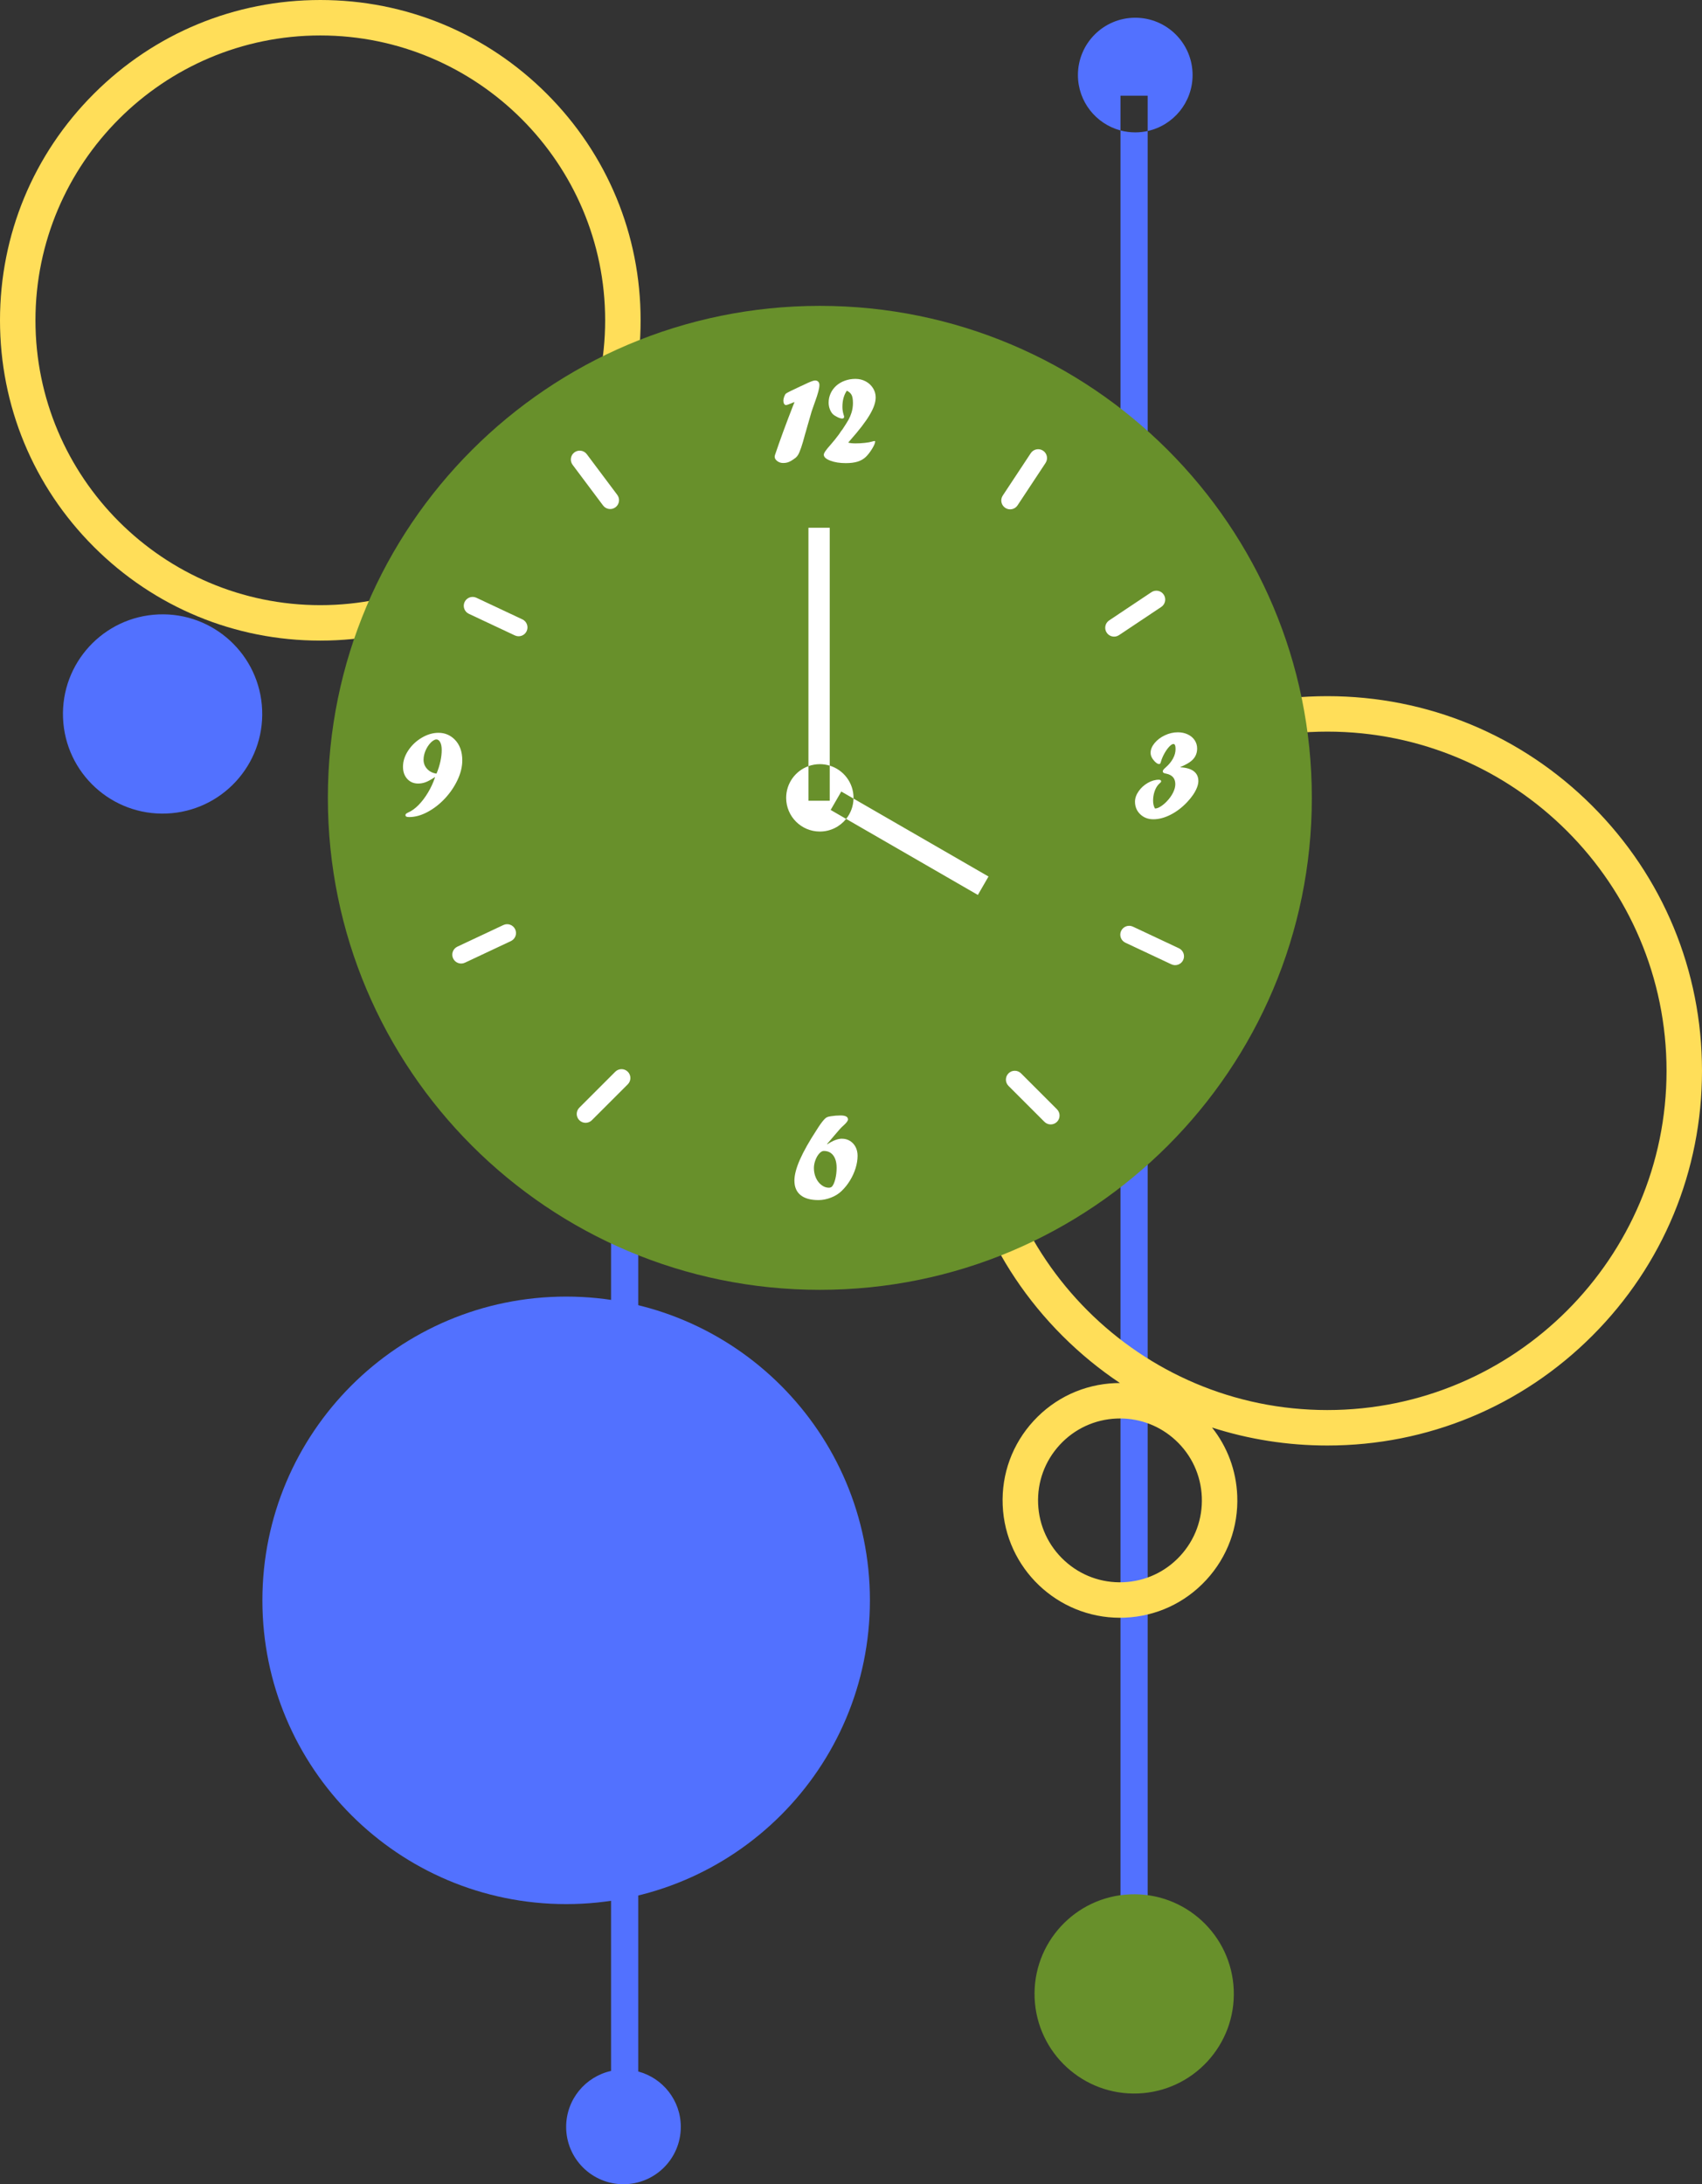 <?xml version="1.0" encoding="UTF-8" standalone="no"?><svg xmlns="http://www.w3.org/2000/svg" xmlns:xlink="http://www.w3.org/1999/xlink" fill="#000000" height="1848" preserveAspectRatio="xMidYMid meet" version="1" viewBox="530.0 318.5 1440.0 1848.0" width="1440" zoomAndPan="magnify"><rect x="530.0" y="318.5" width="1440.0" height="1848.0" fill="#333333" stroke="none"/><g><g id="change1_1"><path d="M1106,2118c0,26.786-21.714,48.5-48.5,48.5s-48.5-21.714-48.5-48.5 c0-23.179,16.265-42.548,38-47.347V570.5h23v1500.635C1090.727,2076.649,1106,2095.537,1106,2118z M1478,428.865 V1929.5h23V429.347c-3.383,0.747-6.893,1.153-10.5,1.153C1486.177,430.5,1481.989,429.927,1478,428.865z M1539,382 c0-26.786-21.714-48.5-48.5-48.5S1442,355.214,1442,382c0,22.463,15.273,41.351,36,46.865V399.5h23v29.847 C1522.735,424.548,1539,405.179,1539,382z" fill="#5271ff"/></g><g id="change2_1"><path d="M801,318.5c-72.387,0-140.44,28.189-191.626,79.374C558.188,449.059,530,517.113,530,589.5 s28.188,140.441,79.374,191.626C660.56,832.311,728.613,860.5,801,860.5s140.44-28.189,191.626-79.374 C1043.812,729.941,1072,661.887,1072,589.5s-28.188-140.441-79.374-191.626 C941.44,346.689,873.387,318.5,801,318.5z M801,830.5c-132.888,0-241-108.112-241-241c0-132.888,108.112-241,241-241 s241,108.112,241,241C1042,722.388,933.888,830.5,801,830.5z M1877.153,1000.347 C1817.279,940.474,1737.674,907.5,1653,907.5s-164.279,32.974-224.153,92.847 C1368.974,1060.221,1336,1139.826,1336,1224.5s32.974,164.28,92.847,224.153 c15.057,15.056,31.359,28.411,48.678,39.968c-1.348,0.002-2.698,0.031-4.052,0.086 c-26.503,1.092-50.994,12.439-68.962,31.952c-17.968,19.512-27.262,44.854-26.17,71.356 c2.197,53.328,46.275,95.217,99.168,95.217c1.371,0,2.758-0.028,4.14-0.085 c26.503-1.092,50.994-12.439,68.962-31.952c17.968-19.512,27.262-44.854,26.17-71.356 c-0.876-21.255-8.349-41.217-21.339-57.558C1586.549,1536.299,1619.377,1541.5,1653,1541.5 c84.674,0,164.279-32.974,224.153-92.847C1937.026,1388.78,1970,1309.174,1970,1224.5 S1937.026,1060.221,1877.153,1000.347z M1528.542,1634.873c-12.54,13.618-29.632,21.537-48.128,22.299 c-18.489,0.762-36.182-5.724-49.8-18.264c-13.617-12.54-21.537-29.632-22.299-48.128 c-0.763-18.496,5.724-36.182,18.264-49.799c12.54-13.618,29.632-21.537,48.128-22.299 c0.979-0.041,1.951-0.061,2.924-0.061c17.429,0,33.979,6.447,46.876,18.324 c13.617,12.54,21.537,29.632,22.299,48.128C1547.568,1603.57,1541.082,1621.255,1528.542,1634.873z M1653,1511.5c-158.252,0-287-128.748-287-287s128.748-287,287-287s287,128.748,287,287S1811.252,1511.5,1653,1511.5z" fill="#ffde59"/></g><g id="change1_2"><path d="M751.793,919.099c1.917,46.52-34.241,85.787-80.762,87.703 c-46.521,1.917-85.786-34.242-87.703-80.762c-1.917-46.52,34.241-85.787,80.762-87.703 C710.61,836.421,749.876,872.579,751.793,919.099z M1009,1415.5c-141.938,0-257,115.063-257,257 s115.062,257,257,257s257-115.063,257-257S1150.938,1415.5,1009,1415.5z" fill="#5271ff"/></g><g id="change3_1"><path d="M1223.643,1409.782c-229.889,0-416.25-186.361-416.25-416.25s186.361-416.25,416.25-416.25 s416.25,186.362,416.25,416.25S1453.531,1409.782,1223.643,1409.782z M1486.116,1921.235 c-46.521,1.917-82.679,41.183-80.763,87.703c1.917,46.52,41.184,82.679,87.703,80.762 c46.521-1.917,82.68-41.183,80.763-87.703C1571.902,1955.477,1532.636,1919.318,1486.116,1921.235z" fill="#68902b"/></g><g id="change4_1"><path d="M1196.024,709.831c-1.021,0.268-2.175,0.403-3.464,0.403 c-1.861,0-3.517-0.545-4.966-1.638c-1.45-1.092-2.175-2.336-2.175-3.733c0-0.25,0.071-0.662,0.215-1.235 c4.225-12.568,9.399-26.676,15.522-42.324l1.074-2.632c-0.537,0.143-1.379,0.466-2.524,0.967 c-2.471,1.039-4.047,1.558-4.727,1.558c-0.645,0-1.173-0.349-1.585-1.047 c-0.411-0.698-0.617-1.602-0.617-2.712c0-0.931,0.232-2.041,0.698-3.33 c0.465-1.289,0.967-2.166,1.504-2.632c0.931-0.716,5.013-2.757,12.246-6.123l1.611-0.698 c0.322-0.215,0.841-0.465,1.558-0.752c4.762-2.327,7.806-3.491,9.131-3.491 c1.182,0,2.104,0.34,2.766,1.02c0.663,0.68,0.989,1.647,0.98,2.899 c0,2.684-1.253,7.429-3.758,14.234c-0.573,1.648-1.029,2.946-1.37,3.896 c-0.34,0.949-0.831,2.355-1.476,4.216c-0.18,0.681-0.376,1.379-0.59,2.095 c-1.253,4.19-2.166,7.34-2.738,9.452c-0.072,0.251-0.314,1.101-0.726,2.551 s-0.707,2.497-0.886,3.141c-0.18,0.644-0.376,1.308-0.591,1.987 c-2.398,9.166-4.402,15.039-6.013,17.617c-0.537,0.824-1.164,1.559-1.879,2.203 c-1.54,1.182-2.874,2.096-4.001,2.74C1198.118,709.106,1197.045,709.562,1196.024,709.831z M1247.886,673.657c-1.003,1.791-2.722,4.53-5.156,8.218l-0.859,1.074l-0.806,1.128 c-0.215,0.358-0.385,0.636-0.511,0.832c-0.125,0.197-0.268,0.403-0.43,0.618 c-0.16,0.215-0.313,0.43-0.456,0.644c-2.148,2.937-4.53,5.891-7.144,8.862 c-3.688,4.082-5.532,6.804-5.532,8.164c0,1.97,1.826,3.652,5.479,5.049 c3.652,1.397,8.021,2.095,13.105,2.095c3.975,0,7.313-0.42,10.017-1.262 c2.704-0.841,5.022-2.175,6.956-4.002c1.861-1.826,3.644-4.136,5.345-6.929 c1.7-2.793,2.551-4.851,2.551-6.177c0-0.215-0.18-0.322-0.538-0.322 c-0.323,0-0.986,0.144-1.989,0.43c-1.507,0.466-3.578,0.842-6.213,1.128 c-2.637,0.287-5.264,0.43-7.88,0.43c-2.618,0-4.681-0.223-6.187-0.67l0.913-1.021l1.075-1.289 c3.617-4.081,6.786-7.894,9.509-11.439c2.722-3.544,4.954-6.792,6.698-9.744 c1.743-2.952,3.019-5.627,3.827-8.025c0.81-2.398,1.214-4.652,1.214-6.763 c0-2.827-0.771-5.449-2.31-7.864c-1.54-2.415-3.607-4.311-6.204-5.689 c-2.596-1.378-5.47-2.067-8.62-2.067c-3.151,0-6.132,0.51-8.942,1.531 c-2.812,1.021-5.237,2.444-7.278,4.27c-2.041,1.826-3.626,3.975-4.753,6.445 c-1.129,2.471-1.692,5.067-1.692,7.788c0,1.934,0.322,3.76,0.967,5.479 c0.645,1.719,1.468,3.115,2.471,4.189c0.895,0.896,2.202,1.764,3.921,2.605 c1.719,0.842,3.079,1.262,4.082,1.262c1.109,0,1.665-0.519,1.665-1.558 c0-0.286-0.144-0.841-0.43-1.665c-0.681-2.256-1.021-4.458-1.021-6.606 c0-5.55,1.253-10.133,3.76-13.75c1.969,0.967,3.321,2.202,4.055,3.706 c0.734,1.504,1.102,3.76,1.102,6.768c0,2.936-0.448,5.766-1.343,8.486 C1249.693,669.987,1248.888,671.867,1247.886,673.657z M1253.874,1288.924 c1.127,2.167,1.691,4.646,1.691,7.439c0,3.366-0.556,6.848-1.665,10.447 c-1.11,3.599-2.686,7.072-4.727,10.42c-2.041,3.349-4.423,6.33-7.144,8.943 c-2.436,2.363-5.443,4.235-9.023,5.613c-3.581,1.379-7.09,2.068-10.527,2.068 c-6.625,0-11.674-1.405-15.146-4.216c-3.474-2.811-5.21-6.902-5.21-12.273 c0-4.762,1.539-10.652,4.619-17.671c3.079-7.018,7.842-15.469,14.287-25.352 c2.542-4.046,4.637-6.946,6.284-8.701c0.823-0.895,1.593-1.521,2.31-1.88 c0.716-0.357,1.844-0.645,3.384-0.859c2.686-0.43,5.406-0.645,8.164-0.645 c4.189,0,6.284,1.128,6.284,3.384c0,1.146-1.325,2.9-3.975,5.264 c-1.54,1.289-4.028,4.011-7.466,8.164l-3.008,3.545l-3.276,3.813l0.215,0.215 c4.798-3.15,8.897-4.727,12.3-4.727c2.578,0,4.879,0.627,6.902,1.88 C1251.17,1285.048,1252.745,1286.758,1253.874,1288.924z M1237.841,1306.46 c0-2.972-0.438-5.523-1.316-7.654c-0.877-2.13-2.112-3.75-3.705-4.861 c-1.594-1.109-3.537-1.665-5.828-1.665c-1.254,0-2.543,0.734-3.867,2.202 c-1.325,1.469-2.408,3.339-3.25,5.613c-0.841,2.274-1.262,4.503-1.262,6.687 c0,2.937,0.564,5.676,1.691,8.218c1.129,2.543,2.686,4.575,4.674,6.096 c1.986,1.522,4.055,2.283,6.203,2.283c1.146,0,2.059-0.322,2.739-0.967 c1.146-1.324,2.086-3.473,2.819-6.445C1237.474,1312.996,1237.841,1309.827,1237.841,1306.46z M917.093,978.416c-2.686,5.693-6.23,10.903-10.635,15.63c-4.404,4.727-9.292,8.532-14.663,11.414 c-5.371,2.883-10.564,4.324-15.576,4.324c-1.146,0-1.96-0.126-2.444-0.376 c-0.482-0.25-0.725-0.716-0.725-1.396c0-0.358,0.188-0.707,0.565-1.047 c0.375-0.34,0.957-0.689,1.745-1.047c2.972-1.289,5.899-3.401,8.782-6.338 c2.882-2.935,5.55-6.454,8.002-10.554c2.42-4.044,4.391-8.325,5.922-12.84l-0.147-0.184 c-3.08,2.041-5.649,3.456-7.708,4.243c-2.059,0.788-4.216,1.182-6.472,1.182 c-3.76,0-6.83-1.316-9.212-3.948c-2.381-2.632-3.571-6.042-3.571-10.232 c0-4.69,1.468-9.265,4.404-13.723c2.936-4.458,6.768-8.084,11.494-10.877 c4.727-2.793,9.471-4.171,14.233-4.136c5.228,0,9.739,1.862,13.535,5.586 c4.332,4.333,6.499,10.241,6.499,17.725C921.121,967.19,919.778,972.722,917.093,978.416z M903.719,953.01c0-2.721-0.421-4.888-1.263-6.499c-0.841-1.611-1.96-2.417-3.357-2.417 c-0.573,0-1.308,0.26-2.202,0.779c-0.896,0.52-1.701,1.155-2.417,1.907 c-1.899,1.97-3.393,4.262-4.485,6.875c-1.092,2.614-1.638,5.156-1.638,7.627 c0,3.008,1.012,5.605,3.034,7.788c2.023,2.185,4.664,3.51,7.923,3.975 c1.432-3.438,2.524-6.866,3.276-10.286C903.343,959.34,903.719,956.09,903.719,953.01z M1540.068,971.057c-2.543-1.969-6.338-3.097-11.387-3.384v-0.215 c3.187-1.324,5.854-2.721,8.003-4.19c4.117-2.864,6.177-6.678,6.177-11.44 c0-2.613-0.698-4.968-2.095-7.063c-1.396-2.095-3.349-3.733-5.854-4.915 c-2.507-1.182-5.282-1.772-8.325-1.772c-3.76,0-7.431,0.842-11.011,2.524 c-3.581,1.684-6.49,3.886-8.729,6.606c-2.237,2.722-3.356,5.461-3.356,8.218 c0,2.4,1.092,4.763,3.276,7.09c1.539,1.611,2.828,2.417,3.867,2.417 c0.394,0,0.698-0.116,0.913-0.349c0.215-0.233,0.43-0.743,0.645-1.531 c0.645-2.291,1.62-4.619,2.927-6.982c1.308-2.363,2.677-4.305,4.109-5.828 c1.432-1.521,2.632-2.283,3.599-2.283c1.182,0,1.772,1.433,1.772,4.297 c0,2.685-0.725,5.363-2.176,8.03c-1.449,2.668-3.464,5.129-6.042,7.385 c-1.719,1.469-2.578,2.561-2.578,3.276c0,0.644,0.215,1.12,0.645,1.423 c0.43,0.305,1.146,0.529,2.148,0.671c5.191,1.039,7.788,4.011,7.788,8.916 c0,2.256-0.653,4.682-1.961,7.278c-1.307,2.597-3.07,5.041-5.29,7.332 c-1.719,1.791-3.464,3.232-5.237,4.324c-1.771,1.093-3.249,1.638-4.431,1.638h-0.322 c-1.039-1.826-1.558-4.028-1.558-6.606c0-2.613,0.385-5.12,1.154-7.519 c0.771-2.398,1.854-4.404,3.25-6.016c0.143-0.142,0.277-0.277,0.402-0.403 c0.126-0.125,0.242-0.242,0.35-0.349c1.109-0.931,1.665-1.593,1.665-1.987 c0-0.967-0.663-1.45-1.987-1.45c-3.151,0-6.303,0.922-9.453,2.766 c-3.151,1.845-5.721,4.216-7.707,7.117c-1.988,2.9-2.981,5.801-2.981,8.701 c0,4.262,1.478,7.807,4.431,10.635c2.955,2.828,6.651,4.243,11.092,4.243 c4.654,0,9.507-1.281,14.556-3.84c5.049-2.56,9.722-6.114,14.019-10.662 c1.969-2.076,3.661-4.163,5.076-6.257c1.414-2.095,2.506-4.136,3.275-6.123 c0.771-1.987,1.155-3.804,1.155-5.452C1543.882,975.784,1542.61,973.027,1540.068,971.057z M965.867,1104.737c-1.762-3.749-6.229-5.359-9.978-3.597l-38.916,18.291 c-3.749,1.762-5.359,6.229-3.598,9.978v0c1.763,3.749,6.23,5.359,9.979,3.597l38.916-18.291 C966.019,1112.953,967.63,1108.486,965.867,1104.737L965.867,1104.737z M971.976,842.536l-38.916-18.291 c-3.749-1.762-8.216-0.151-9.978,3.597l0,0c-1.762,3.749-0.151,8.216,3.598,9.978l38.916,18.291 c3.749,1.762,8.216,0.151,9.978-3.597l0,0C977.335,848.765,975.724,844.298,971.976,842.536z M1390.906,746.073l23.702-35.878c2.283-3.456,1.333-8.109-2.123-10.392s-8.108-1.332-10.392,2.124 l-23.702,35.878c-2.283,3.456-1.333,8.109,2.123,10.392 C1383.971,750.48,1388.623,749.529,1390.906,746.073z M1050.743,747.687 c3.314-2.484,3.989-7.184,1.506-10.499l-25.781-34.414c-2.483-3.315-7.185-3.989-10.499-1.506l0,0 c-3.315,2.483-3.989,7.184-1.506,10.499l25.781,34.414 C1042.728,749.497,1047.428,750.171,1050.743,747.687z M1241.785,988.185l10.342,5.971 c0.004-0.208,0.016-0.415,0.016-0.624c0-12.832-8.481-23.68-20.143-27.252V996h-18v-29.291 c-10.994,3.953-18.857,14.469-18.857,26.824c0,15.74,12.76,28.5,28.5,28.5 c9.001,0,17.022-4.177,22.245-10.694l-13.103-7.565L1241.785,988.185z M1393.86,1226.634 c-2.929-2.929-7.678-2.929-10.606,0v0c-2.929,2.929-2.929,7.678,0,10.607l30.406,30.406 c2.929,2.929,7.677,2.929,10.606,0c2.929-2.929,2.929-7.678,0-10.606L1393.86,1226.634z M1050.55,1225.267l-30.405,30.406c-2.929,2.929-2.929,7.678,0,10.606v0 c2.929,2.929,7.678,2.929,10.607,0l30.405-30.406c2.93-2.929,2.93-7.678,0-10.607 C1058.228,1222.338,1053.479,1222.338,1050.55,1225.267z M1245.888,1011.339l111.446,64.343l9-15.588 l-114.207-65.937C1251.986,1000.653,1249.677,1006.611,1245.888,1011.339z M1232,966.28V765h-18v201.709 c3.012-1.083,6.258-1.676,9.643-1.676C1226.551,965.032,1229.356,965.471,1232,966.28z M1514.592,821.601c-2.3-3.445-6.956-4.374-10.401-2.074l-35.766,23.872 c-3.444,2.3-4.374,6.957-2.074,10.402s6.957,4.374,10.402,2.074l35.765-23.872 C1515.963,829.703,1516.892,825.046,1514.592,821.601z M1527.438,1120.798l-38.916-18.291 c-3.749-1.762-8.217-0.151-9.979,3.597s-0.151,8.216,3.598,9.978l38.916,18.291 c3.748,1.762,8.216,0.151,9.978-3.597S1531.186,1122.56,1527.438,1120.798z" fill="#ffffff"/></g></g></svg>